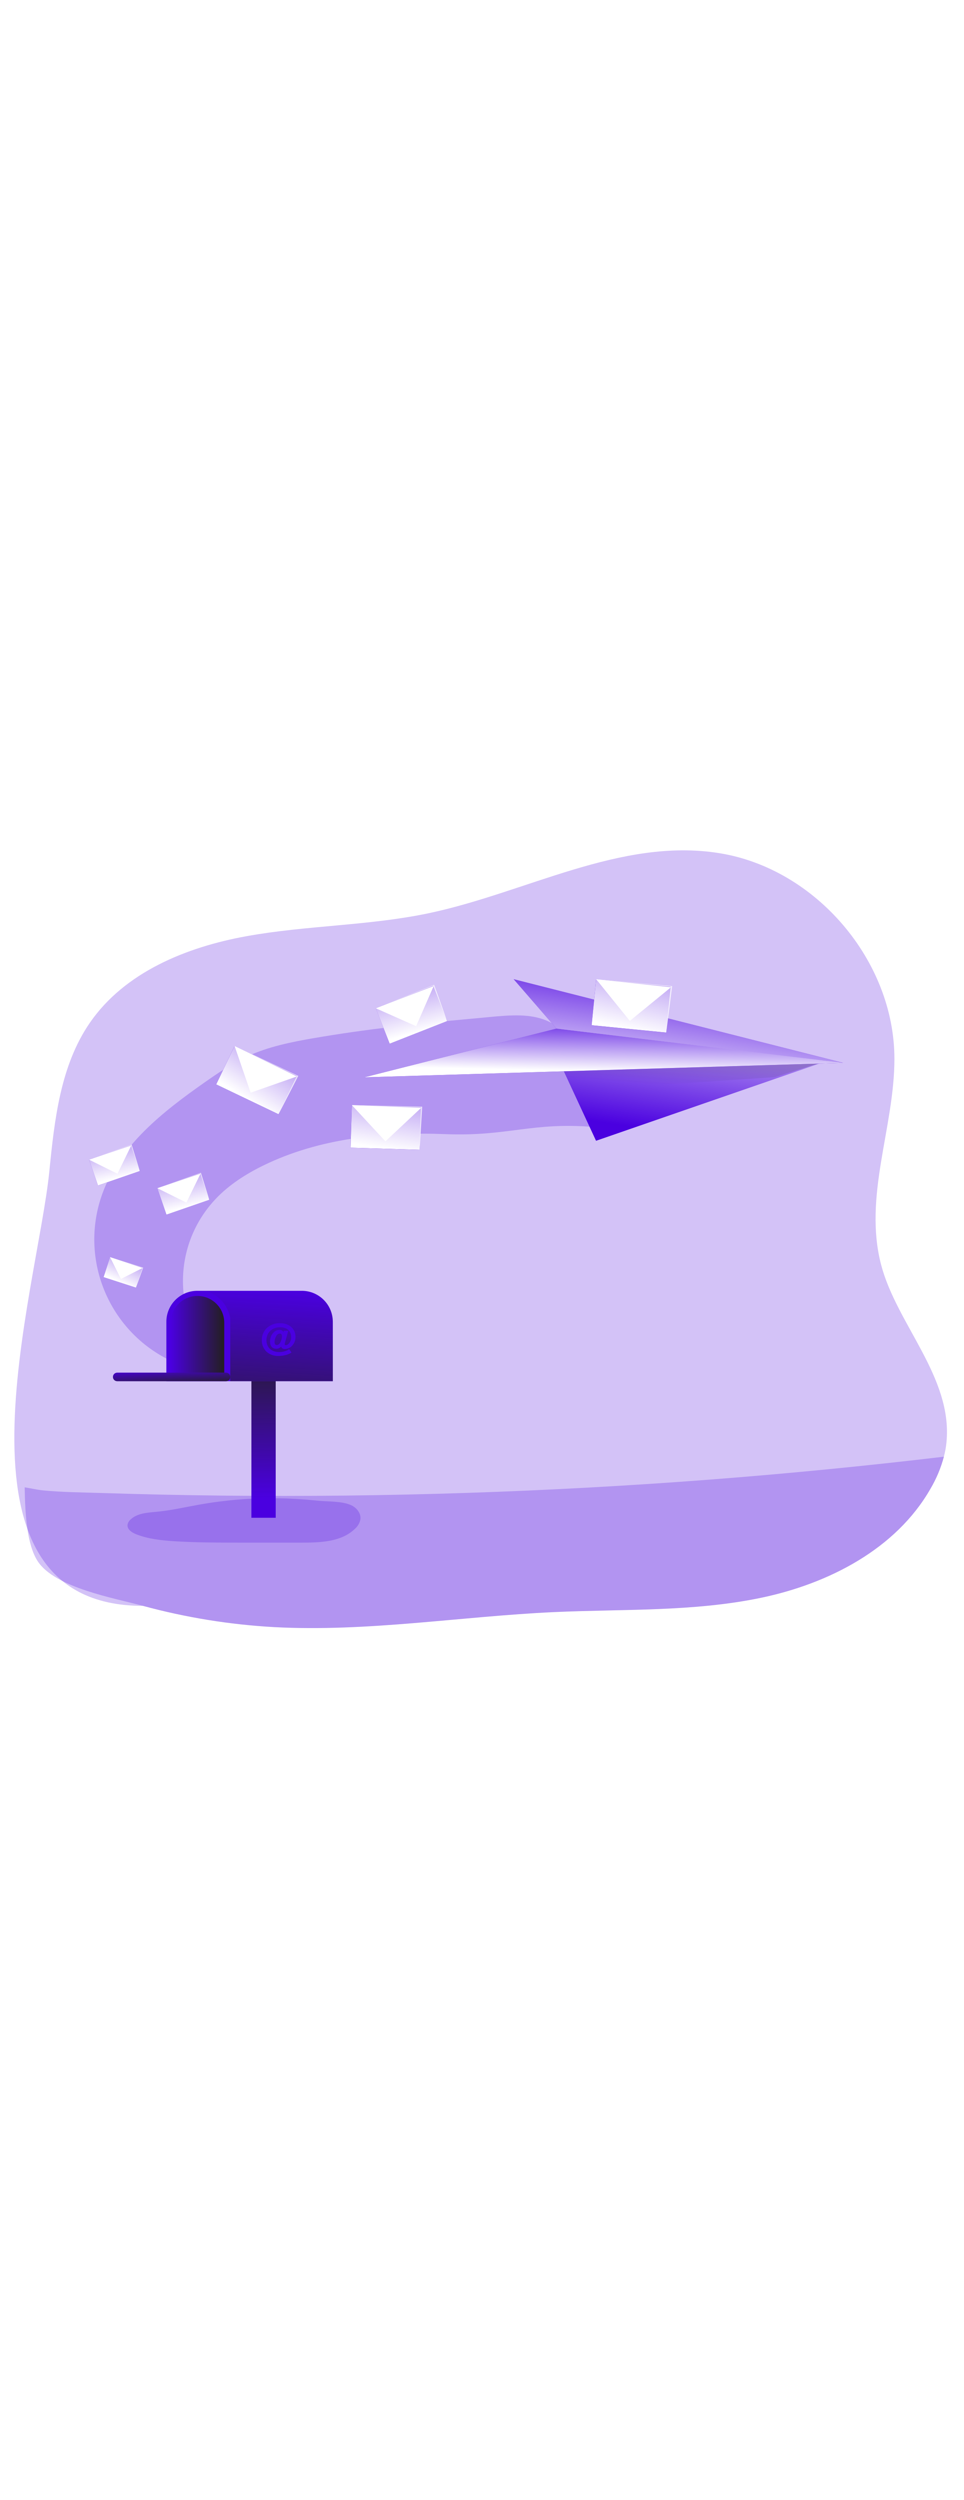 <svg id="_0299_sent_messages_2" xmlns="http://www.w3.org/2000/svg" xmlns:xlink="http://www.w3.org/1999/xlink" viewBox="0 0 500 500" data-imageid="message-sent-81" imageName="Message Sent" class="illustrations_image" style="width: 193px;"><defs><style>.cls-1_message-sent-81{fill:url(#linear-gradient);}.cls-1_message-sent-81,.cls-2_message-sent-81,.cls-3_message-sent-81,.cls-4_message-sent-81,.cls-5_message-sent-81,.cls-6_message-sent-81,.cls-7_message-sent-81,.cls-8_message-sent-81,.cls-9_message-sent-81,.cls-10_message-sent-81,.cls-11_message-sent-81,.cls-12_message-sent-81,.cls-13_message-sent-81,.cls-14_message-sent-81,.cls-15_message-sent-81,.cls-16_message-sent-81,.cls-17_message-sent-81,.cls-18_message-sent-81,.cls-19_message-sent-81,.cls-20_message-sent-81,.cls-21_message-sent-81,.cls-22_message-sent-81,.cls-23_message-sent-81,.cls-24_message-sent-81,.cls-25_message-sent-81{stroke-width:0px;}.cls-2_message-sent-81{fill:url(#linear-gradient-11-message-sent-81);}.cls-3_message-sent-81{fill:url(#linear-gradient-12-message-sent-81);}.cls-4_message-sent-81{fill:url(#linear-gradient-13-message-sent-81);}.cls-5_message-sent-81{fill:url(#linear-gradient-10-message-sent-81);}.cls-6_message-sent-81{fill:url(#linear-gradient-17-message-sent-81);}.cls-7_message-sent-81{fill:url(#linear-gradient-16-message-sent-81);}.cls-8_message-sent-81{fill:url(#linear-gradient-19-message-sent-81);}.cls-9_message-sent-81{fill:url(#linear-gradient-15-message-sent-81);}.cls-10_message-sent-81{fill:url(#linear-gradient-23-message-sent-81);}.cls-11_message-sent-81{fill:url(#linear-gradient-21-message-sent-81);}.cls-12_message-sent-81{fill:url(#linear-gradient-18-message-sent-81);}.cls-13_message-sent-81{fill:url(#linear-gradient-14-message-sent-81);}.cls-14_message-sent-81{fill:url(#linear-gradient-22-message-sent-81);}.cls-15_message-sent-81{fill:url(#linear-gradient-20-message-sent-81);}.cls-16_message-sent-81{fill:url(#linear-gradient-4-message-sent-81);}.cls-17_message-sent-81{fill:url(#linear-gradient-2-message-sent-81);}.cls-18_message-sent-81{fill:url(#linear-gradient-3-message-sent-81);}.cls-19_message-sent-81{fill:url(#linear-gradient-8-message-sent-81);}.cls-20_message-sent-81{fill:url(#linear-gradient-9-message-sent-81);}.cls-21_message-sent-81{fill:url(#linear-gradient-7-message-sent-81);}.cls-22_message-sent-81{fill:url(#linear-gradient-5-message-sent-81);}.cls-23_message-sent-81{fill:url(#linear-gradient-6-message-sent-81);}.cls-24_message-sent-81{isolation:isolate;opacity:.24;}.cls-24_message-sent-81,.cls-25_message-sent-81{fill:#68e1fd;}</style><linearGradient id="linear-gradient-message-sent-81" x1="-641.94" y1="1522.22" x2="-686.05" y2="1746.26" gradientTransform="translate(829.39 1798.53) scale(1 -1)" gradientUnits="userSpaceOnUse"><stop offset="0" stop-color="#fff" stop-opacity="0"/><stop offset=".95" stop-color="#fff"/></linearGradient><linearGradient id="linear-gradient-2-message-sent-81" x1="-494.36" y1="1613.48" x2="-480.86" y2="1704.88" gradientTransform="translate(849 1803.66) scale(1 -1)" xlink:href="#linear-gradient-message-sent-81"/><linearGradient id="linear-gradient-3-message-sent-81" x1="-489.75" y1="1637.97" x2="-483.65" y2="1724.45" gradientTransform="translate(849 1803.66) scale(1 -1)" gradientUnits="userSpaceOnUse"><stop offset="0" stop-color="#231f20" stop-opacity="0"/><stop offset="1" stop-color="#231f20"/></linearGradient><linearGradient id="linear-gradient-4-message-sent-81" x1="-493.2" y1="1701.87" x2="-502.78" y2="1629.61" gradientTransform="translate(849 1803.66) scale(1 -1)" xlink:href="#linear-gradient-message-sent-81"/><linearGradient id="linear-gradient-5-message-sent-81" x1="-850.06" y1="1526.09" x2="-851.22" y2="1447.15" gradientTransform="translate(848.59 1749) rotate(7.66) scale(1 -1)" xlink:href="#linear-gradient-message-sent-81"/><linearGradient id="linear-gradient-6-message-sent-81" x1="561.75" y1="2852.33" x2="560.58" y2="2773.4" gradientTransform="translate(651.41 1538.62) rotate(-40.37) scale(1 -1)" xlink:href="#linear-gradient-message-sent-81"/><linearGradient id="linear-gradient-7-message-sent-81" x1="-1464.31" y1="925.78" x2="-1465.47" y2="846.85" gradientTransform="translate(932.9 1661.98) rotate(31.47) scale(1 -1)" xlink:href="#linear-gradient-message-sent-81"/><linearGradient id="linear-gradient-8-message-sent-81" x1="-295.64" y1="2907.47" x2="-296.8" y2="2828.53" gradientTransform="translate(837.31 1389.93) rotate(-16.55) scale(1 -1)" xlink:href="#linear-gradient-message-sent-81"/><linearGradient id="linear-gradient-9-message-sent-81" x1="-317.62" y1="1783.75" x2="-318.38" y2="1731.91" gradientTransform="translate(801.78 1844.38) rotate(-13.17) scale(1 -1)" xlink:href="#linear-gradient-message-sent-81"/><linearGradient id="linear-gradient-10-message-sent-81" x1="1115.62" y1="2118.16" x2="1114.86" y2="2066.32" gradientTransform="translate(542.62 1717.96) rotate(-61.19) scale(1 -1)" xlink:href="#linear-gradient-message-sent-81"/><linearGradient id="linear-gradient-11-message-sent-81" x1="-349.03" y1="1805.34" x2="-349.77" y2="1754.72" gradientTransform="translate(801.78 1844.38) rotate(-13.17) scale(1 -1)" xlink:href="#linear-gradient-message-sent-81"/><linearGradient id="linear-gradient-12-message-sent-81" x1="1110.77" y1="2133.06" x2="1110.03" y2="2082.44" gradientTransform="translate(542.62 1717.96) rotate(-61.19) scale(1 -1)" xlink:href="#linear-gradient-message-sent-81"/><linearGradient id="linear-gradient-13-message-sent-81" x1="-1358.11" y1="1000.98" x2="-1358.69" y2="961.97" gradientTransform="translate(912.92 1698.45) rotate(23.91) scale(1 -1)" xlink:href="#linear-gradient-message-sent-81"/><linearGradient id="linear-gradient-14-message-sent-81" x1="-159.28" y1="2126.13" x2="-159.86" y2="2087.13" gradientTransform="translate(782.37 1441.34) rotate(-24.11) scale(1 -1)" xlink:href="#linear-gradient-message-sent-81"/><linearGradient id="linear-gradient-15-message-sent-81" x1="-110.05" y1="1894.7" x2="-111.09" y2="1824.18" gradientTransform="translate(813.14 1868.49) rotate(-15.56) scale(1 -1)" xlink:href="#linear-gradient-message-sent-81"/><linearGradient id="linear-gradient-16-message-sent-81" x1="1332.45" y1="2390.37" x2="1331.41" y2="2319.85" gradientTransform="translate(548.92 1752.99) rotate(-63.58) scale(1 -1)" xlink:href="#linear-gradient-message-sent-81"/><linearGradient id="linear-gradient-17-message-sent-81" x1="-840.55" y1="1519.98" x2="-841.81" y2="1434.37" gradientTransform="translate(862 1713.46) rotate(11.53) scale(1 -1)" xlink:href="#linear-gradient-message-sent-81"/><linearGradient id="linear-gradient-18-message-sent-81" x1="562" y1="2967.21" x2="560.74" y2="2881.6" gradientTransform="translate(679.55 1490.1) rotate(-36.5) scale(1 -1)" xlink:href="#linear-gradient-message-sent-81"/><linearGradient id="linear-gradient-19-message-sent-81" x1="-535.19" y1="1676.92" x2="-536.93" y2="1597.7" gradientTransform="translate(849 1803.66) scale(1 -1)" gradientUnits="userSpaceOnUse"><stop offset="0" stop-color="#fff" stop-opacity="0"/><stop offset=".39" stop-color="#fff"/></linearGradient><linearGradient id="linear-gradient-20-message-sent-81" x1="-711.98" y1="1425.04" x2="-712.92" y2="1507.9" xlink:href="#linear-gradient-3-message-sent-81"/><linearGradient id="linear-gradient-21-message-sent-81" x1="-760.46" y1="1507.81" x2="-732.65" y2="1507.81" xlink:href="#linear-gradient-3-message-sent-81"/><linearGradient id="linear-gradient-22-message-sent-81" x1="-688.19" y1="1528.05" x2="-693.24" y2="1442.38" gradientTransform="translate(829.39 1798.53) scale(1 -1)" xlink:href="#linear-gradient-3-message-sent-81"/><linearGradient id="linear-gradient-23-message-sent-81" x1="-760.3" y1="1493.15" x2="-759.67" y2="1482.44" xlink:href="#linear-gradient-3-message-sent-81"/></defs><g id="background_message-sent-81"><path class="cls-24_message-sent-81 targetColor" d="M490.94,349.41c-.24,2.61-.7,5.2-1.39,7.73-1.55,5.85-3.91,11.45-6.99,16.66-17.84,31.14-52.76,49.14-87.93,56.46-35.17,7.32-71.46,5.75-107.36,7.4-48.4,2.22-96.72,10.38-145.17,7.77-22.97-1.28-45.74-4.97-67.94-11-107.01,0-54.7-163.43-48.55-225.38,2.66-26.69,5.76-54.67,20.99-76.75,18.02-26.16,49.92-39.19,81.14-44.85,31.22-5.66,63.33-5.38,94.41-11.88,50.71-10.64,99.74-39.36,150.87-31.18,50.19,8.02,90.92,55.82,90.89,106.63,0,35.67-16.19,71.14-6.9,106.66,8.08,30.86,37.07,58.18,33.92,91.73Z" style="fill: rgb(74, 0, 224);"/><path class="cls-24_message-sent-81 targetColor" d="M489.59,357.14c-1.55,5.85-3.91,11.45-6.99,16.66-17.84,31.14-52.76,49.14-87.93,56.46-35.17,7.32-71.46,5.75-107.36,7.4-48.43,2.22-96.76,10.38-145.21,7.77-22.97-1.28-45.74-4.97-67.94-11-14.87-4.05-45.61-9.34-54.61-23.14-5.63-8.6-6.55-24.71-6.74-38.28,3.37.53,6.7,1.32,9.64,1.6,9.96.93,20.04,1.03,30.03,1.33,21.15.68,42.31,1.14,63.48,1.36,84.29.89,168.52-1.88,252.68-8.33,40.39-3.11,80.71-7.06,120.94-11.84Z" style="fill: rgb(74, 0, 224);"/><path class="cls-24_message-sent-81 targetColor" d="M103.33,381.97c-7.34,1.31-14.61,3.01-22.03,3.7-4.81.46-10.13.7-13.61,4.05-.83.71-1.38,1.7-1.55,2.78-.19,2.31,2.22,3.93,4.39,4.79,6.32,2.5,13.18,3.21,19.96,3.65,11.03.69,22.1.71,33.17.72h32.95c9.74,0,20.53-.4,27.5-7.18,1.47-1.27,2.47-3,2.83-4.91.39-3.09-1.96-6.01-4.8-7.3-4.91-2.24-12.27-1.78-17.59-2.37-7-.72-14.01-1.14-21.02-1.24-13.47-.16-26.93.95-40.2,3.32Z" style="fill: rgb(74, 0, 224);"/></g><g id="sent_mesages_message-sent-81"><path class="cls-24_message-sent-81 targetColor" d="M162.41,140.31c-11.56,2.01-23.19,4.38-33.86,9.26-7.99,3.64-15.27,8.62-22.46,13.65-21.68,15.19-43.84,32.62-52.94,57.48-13.19,36.11,5.4,76.08,41.51,89.26,7.41,2.71,15.23,4.13,23.12,4.22-26.54-21.54-30.59-60.52-9.04-87.06,1.02-1.26,2.09-2.47,3.2-3.64,6.96-7.32,15.62-12.84,24.7-17.27,29.03-14.16,62.24-17.47,94.52-16.21,32.27,1.27,44.61-6.37,76.82-3.7-7.19-17.9,3.64-21.96-6.59-38.33-15.03-24.06-31.25-20.01-56.89-17.77-27.47,2.49-54.92,5.4-82.09,10.12Z" style="fill: rgb(74, 0, 224);"/><path class="cls-1_message-sent-81" d="M157.18,136.25c-11.56,2.01-23.19,4.38-33.86,9.26-7.98,3.64-15.27,8.62-22.45,13.65-21.68,15.2-43.84,32.63-52.93,57.49-13.19,36.11,5.4,76.08,41.51,89.26,7.41,2.7,15.22,4.13,23.11,4.22-26.52-21.55-30.55-60.53-9-87.05,1.01-1.24,2.07-2.45,3.17-3.61,6.95-7.32,15.61-12.84,24.69-17.27,29.03-14.16,62.25-17.47,94.53-16.21,32.27,1.27,51.02,4.76,83.2,7.4-7.19-17.9-2.78-33.09-12.96-49.45-15.03-24.06-31.24-20.01-56.88-17.77-27.51,2.45-54.95,5.36-82.12,10.08Z"/><polygon class="cls-25_message-sent-81 targetColor" points="429.6 151.78 309.15 193.44 290.73 153.7 429.6 151.78" style="fill: rgb(74, 0, 224);"/><polygon class="cls-17_message-sent-81" points="429.6 151.78 309.15 193.44 290.73 153.7 429.6 151.78"/><polygon class="cls-18_message-sent-81" points="296.87 167.45 401.78 160.48 429.6 151.78 290.73 153.7 296.87 167.45"/><polygon class="cls-25_message-sent-81 targetColor" points="266.41 109.71 437.34 153.05 288.65 135.3 266.41 109.71" style="fill: rgb(74, 0, 224);"/><polygon class="cls-25_message-sent-81 targetColor" points="188.97 160.55 288.65 135.3 437.34 153.05 188.97 160.55" style="fill: rgb(74, 0, 224);"/><polygon class="cls-16_message-sent-81" points="266.41 109.71 437.34 153.05 288.65 135.3 266.41 109.71"/><rect class="cls-25_message-sent-81 targetColor" x="189.02" y="168.61" width="22.08" height="35.83" transform="translate(7.51 380.8) rotate(-88.25)" style="fill: rgb(74, 0, 224);"/><polygon class="cls-22_message-sent-81" points="217.64 198.1 181.83 197.01 182.5 174.94 219.01 175.76 217.64 198.1"/><polygon class="cls-23_message-sent-81" points="182.5 174.94 199.91 193.72 218.44 176.36 182.5 174.94"/><rect class="cls-25_message-sent-81 targetColor" x="122.02" y="144.08" width="22.08" height="35.83" transform="translate(-70.49 212.15) rotate(-64.44)" style="fill: rgb(74, 0, 224);"/><polygon class="cls-21_message-sent-81" points="144.46 179.69 112.14 164.23 121.67 144.31 154.73 159.81 144.46 179.69"/><polygon class="cls-19_message-sent-81" points="121.67 144.31 130.01 168.52 153.96 160.12 121.67 144.31"/><rect class="cls-25_message-sent-81 targetColor" x="83.33" y="213.75" width="23.53" height="14.5" transform="translate(-67.02 43.23) rotate(-19.08)" style="fill: rgb(74, 0, 224);"/><polygon class="cls-20_message-sent-81" points="108.58 224.02 86.34 231.71 81.6 218 104.21 209.99 108.58 224.02"/><polygon class="cls-5_message-sent-81" points="81.6 218 96.67 225.46 103.99 210.49 81.6 218"/><rect class="cls-25_message-sent-81 targetColor" x="47.89" y="199.08" width="22.98" height="14.16" transform="translate(-64.13 30.74) rotate(-19.08)" style="fill: rgb(74, 0, 224);"/><polygon class="cls-2_message-sent-81" points="72.54 209.11 50.83 216.61 46.2 203.23 68.27 195.4 72.54 209.11"/><polygon class="cls-3_message-sent-81" points="46.2 203.23 60.92 210.52 68.06 195.89 46.2 203.23"/><rect class="cls-25_message-sent-81 targetColor" x="58.37" y="252.78" width="10.91" height="17.71" transform="translate(-204.73 241.49) rotate(-72)" style="fill: rgb(74, 0, 224);"/><polygon class="cls-4_message-sent-81" points="70.54 269.56 53.71 264.1 57.08 253.71 74.28 259.15 70.54 269.56"/><polygon class="cls-13_message-sent-81" points="57.08 253.71 62.74 265.03 73.93 259.36 57.08 253.71"/><rect class="cls-25_message-sent-81 targetColor" x="197.41" y="118.22" width="32.02" height="19.73" transform="translate(-32.07 87) rotate(-21.47)" style="fill: rgb(74, 0, 224);"/><polygon class="cls-9_message-sent-81" points="231.92 131.42 202.13 143.13 194.9 124.77 225.18 112.59 231.92 131.42"/><polygon class="cls-7_message-sent-81" points="194.9 124.77 215.82 134.06 224.92 113.29 194.9 124.77"/><rect class="cls-25_message-sent-81 targetColor" x="315.39" y="104.13" width="23.95" height="38.85" transform="translate(172.35 437.25) rotate(-84.38)" style="fill: rgb(74, 0, 224);"/><polygon class="cls-6_message-sent-81" points="345.54 137.37 306.87 133.56 309.22 109.72 348.65 113.29 345.54 137.37"/><polygon class="cls-12_message-sent-81" points="309.22 109.72 326.68 131.32 348 113.9 309.22 109.72"/><polygon class="cls-8_message-sent-81" points="188.97 160.55 288.65 135.3 437.34 153.05 188.97 160.55"/></g><g id="inbox_message-sent-81"><rect class="cls-25_message-sent-81 targetColor" x="130.4" y="311.07" width="12.6" height="77.71" style="fill: rgb(74, 0, 224);"/><rect class="cls-15_message-sent-81" x="130.4" y="311.07" width="12.6" height="77.71"/><path class="cls-25_message-sent-81 targetColor" d="M172.62,287.22v30.79h-86.33v-30.79c0-8.86,7.19-16.05,16.06-16.04,0,0,0,0,0,0h54.2c8.86,0,16.05,7.18,16.06,16.04Z" style="fill: rgb(74, 0, 224);"/><path class="cls-11_message-sent-81" d="M102.43,273.85h0c7.67,0,13.88,6.22,13.88,13.88v30.1h-27.77v-30.08c-.01-7.67,6.2-13.89,13.86-13.9,0,0,.01,0,.02,0Z"/><path class="cls-14_message-sent-81" d="M172.63,287.22v30.78h-53.19v-32.59c-1.59-8.52-7.59-12.43-12.51-14.24h49.64c8.87,0,16.06,7.17,16.07,16.04Z"/><path class="cls-25_message-sent-81 targetColor" d="M60.79,313.59h56.44c1.22,0,2.21.99,2.21,2.21h0c0,1.22-.99,2.21-2.21,2.21h-56.44c-1.22,0-2.21-.99-2.21-2.21h0c0-1.22.99-2.21,2.21-2.21Z" style="fill: rgb(74, 0, 224);"/><path class="cls-10_message-sent-81" d="M60.79,313.59h56.44c1.22,0,2.21.99,2.21,2.21h0c0,1.22-.99,2.21-2.21,2.21h-56.44c-1.22,0-2.21-.99-2.21-2.21h0c0-1.22.99-2.21,2.21-2.21Z"/><path class="cls-25_message-sent-81 targetColor" d="M149.52,291.89c-.12.4-.47,1.59-.57,2.03l-1.18,4.36c-.06.19-.09.39-.08.59-.02.25.16.47.41.49.04,0,.07,0,.11,0,.45-.04.88-.22,1.23-.51,1.05-.94,1.63-2.29,1.59-3.7.04-1.72-.81-3.33-2.26-4.26-1.08-.58-2.29-.86-3.52-.82-4.15,0-7.05,2.78-7.05,6.64s2.62,6.2,6.58,6.2c1.02,0,2.03-.15,3.01-.44.78-.24,1.52-.59,2.2-1.04l1.19,1.73c-.76.49-1.59.87-2.45,1.14-1.35.41-2.75.62-4.17.62-2.39.14-4.73-.7-6.48-2.33-1.51-1.55-2.33-3.65-2.28-5.81-.06-2.28.8-4.49,2.4-6.13,1.93-1.86,4.55-2.84,7.23-2.69,4.58,0,7.84,2.94,7.84,7.05.04,1.76-.63,3.46-1.85,4.73-.97,1.01-2.3,1.59-3.7,1.61-.66.04-1.29-.24-1.68-.77-.11-.18-.17-.39-.18-.6-.63.81-1.61,1.27-2.64,1.23-1.94,0-3.17-1.45-3.17-3.7,0-3.31,2.18-6.06,4.79-6.06.89-.12,1.75.32,2.18,1.1l.19-.69,2.3.04ZM145.48,297.73c.47-.94.74-1.97.78-3.03,0-.81-.44-1.36-1.14-1.36-.86.07-1.6.62-1.93,1.42-.48.91-.75,1.92-.79,2.94,0,1.05.4,1.59,1.15,1.59s1.41-.56,1.93-1.56Z" style="fill: rgb(74, 0, 224);"/></g></svg>